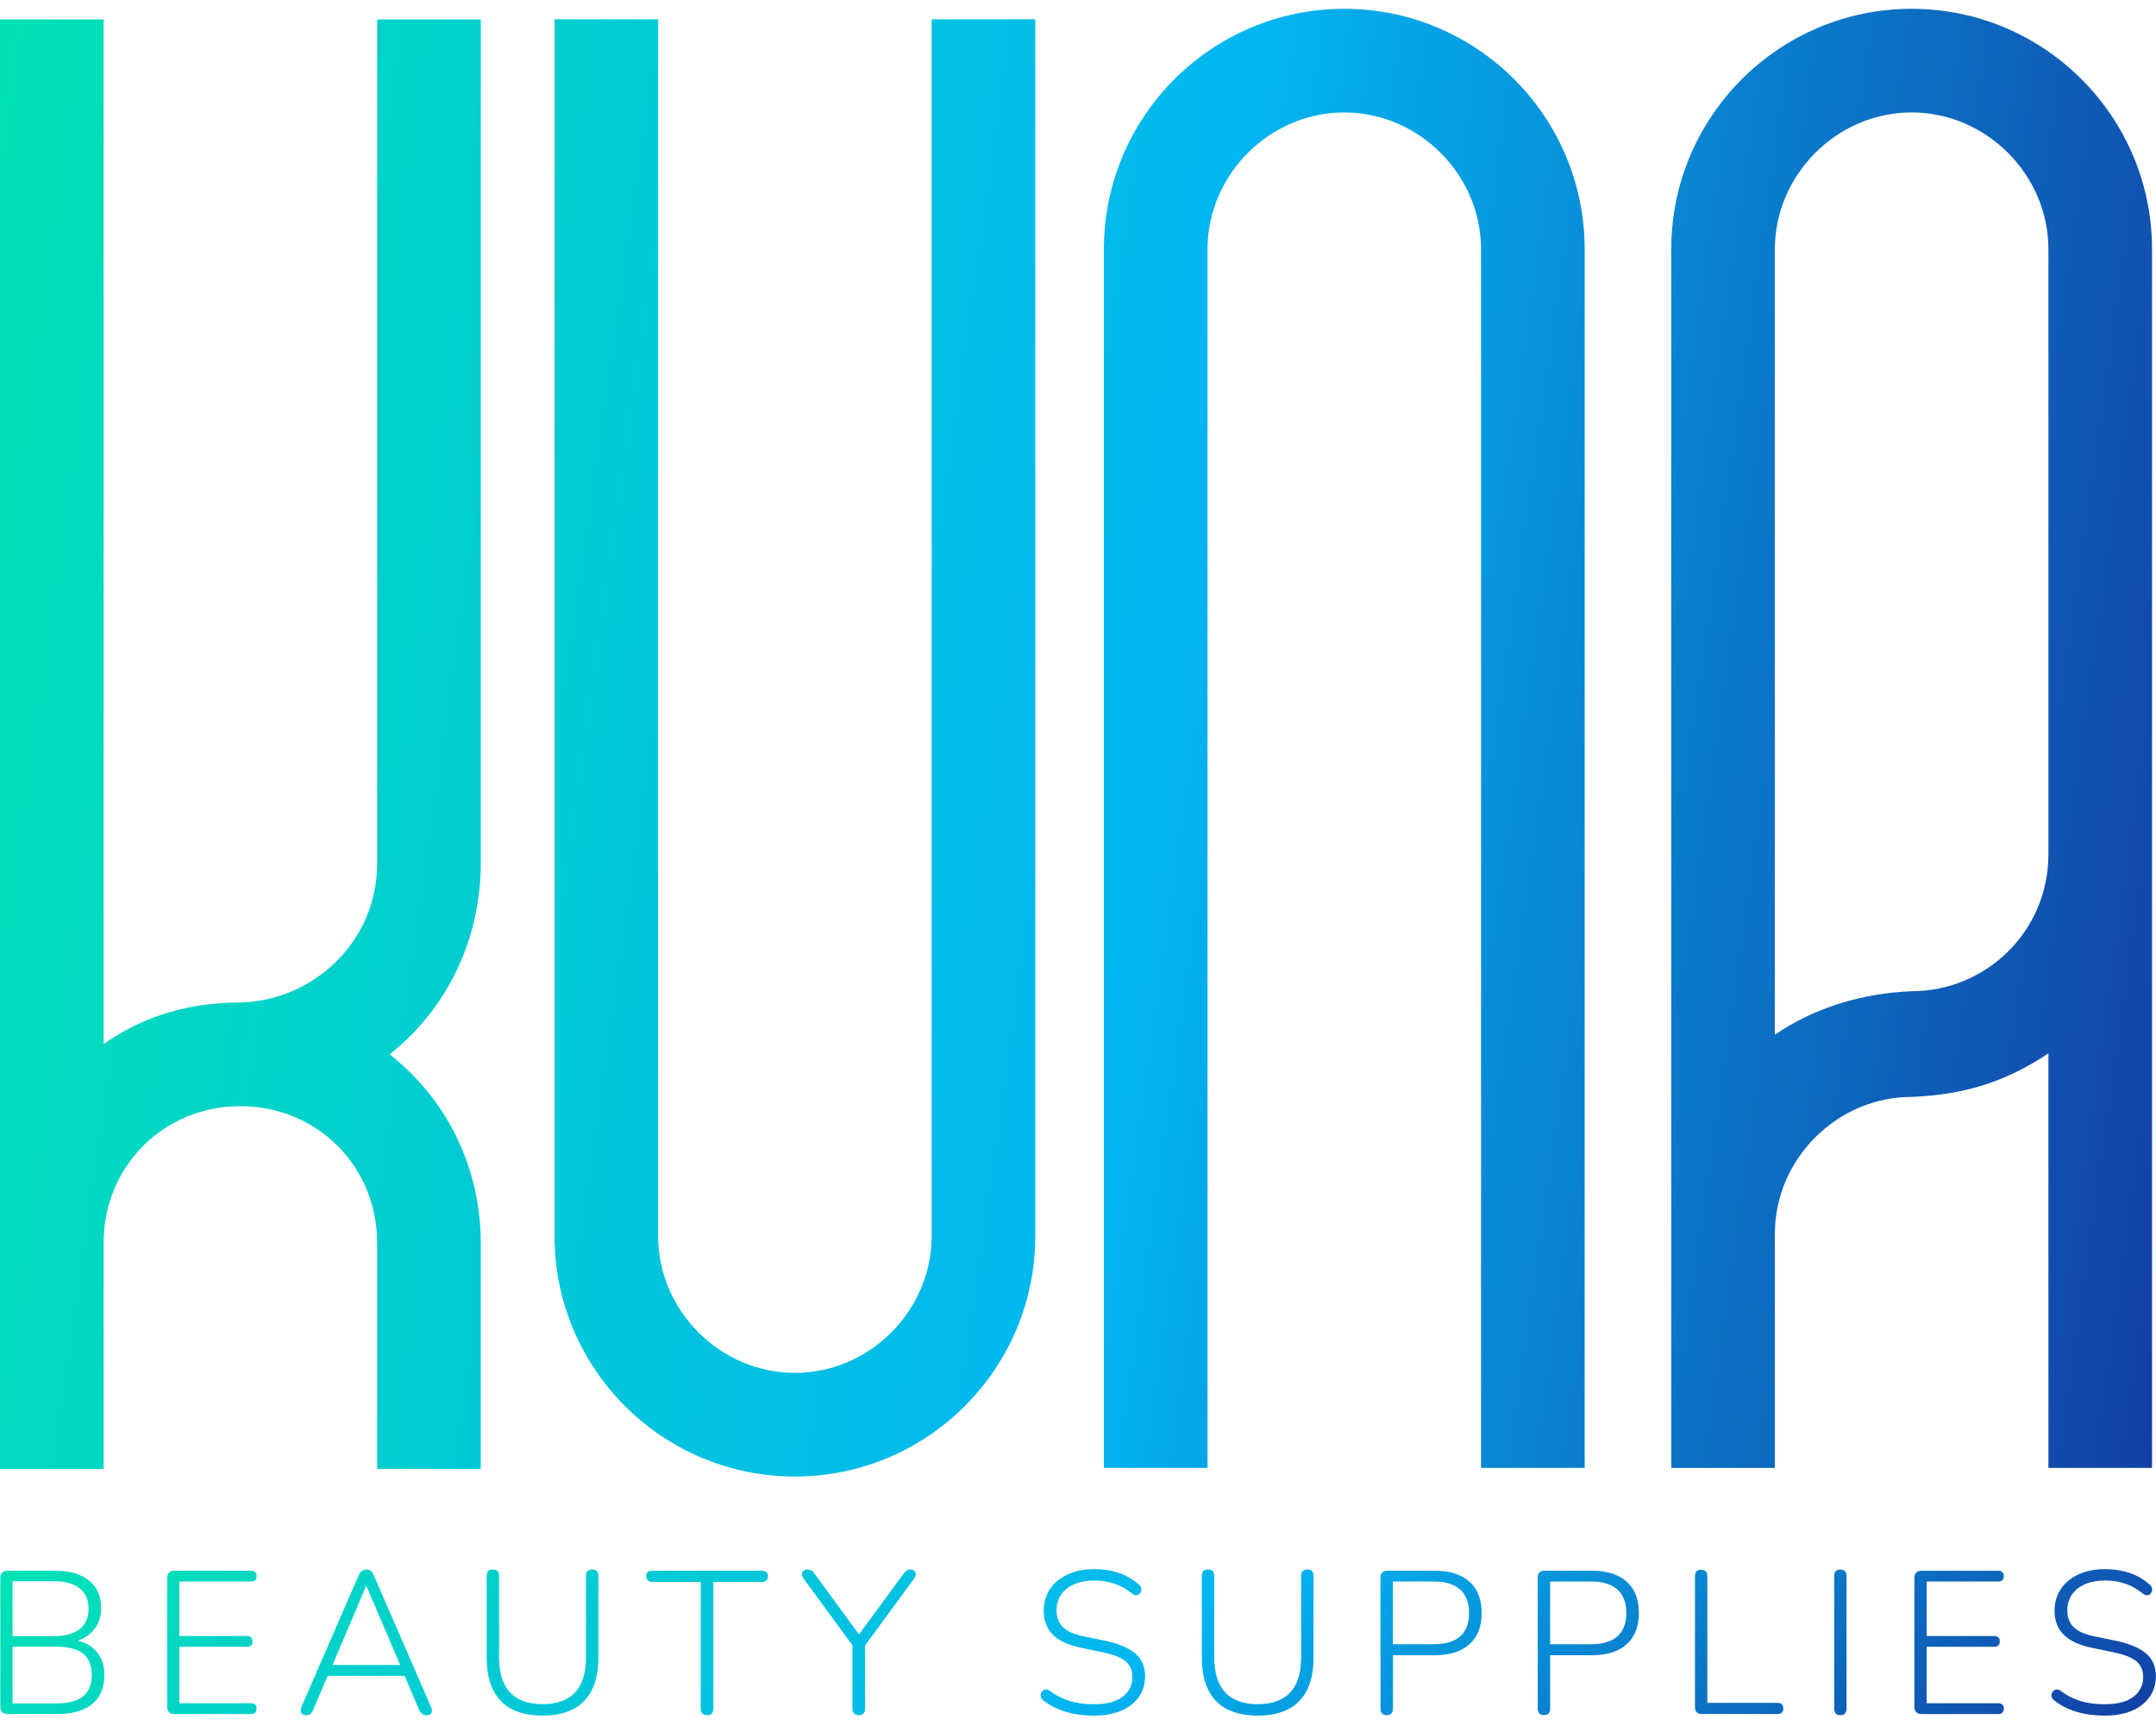<svg width="132" height="106" viewBox="0 0 132 106" fill="none" xmlns="http://www.w3.org/2000/svg">
<g clip-path="url(#clip0_624_10290)">
<path fill-rule="evenodd" clip-rule="evenodd" d="M97.02 89.855H90.676V15.256C90.676 10.689 86.87 6.883 82.303 6.883C77.736 6.883 73.93 10.689 73.93 15.256V89.855H67.586V15.256C67.586 7.138 74.182 0.539 82.303 0.539C90.424 0.539 97.02 7.135 97.02 15.256V89.855ZM40.295 1.184H33.951V75.667C33.951 83.788 40.547 90.384 48.668 90.384C56.789 90.384 63.385 83.785 63.385 75.667V1.184H57.041V75.667C57.041 80.234 53.235 84.04 48.668 84.04C44.101 84.04 40.295 80.234 40.295 75.667V1.184ZM0 1.189V89.912V89.915H6.344V76.086C6.344 71.392 10.023 67.713 14.717 67.713C19.412 67.713 23.09 71.392 23.09 76.086V89.915H29.434V76.086C29.434 71.392 27.278 67.206 23.851 64.541C27.405 61.748 29.434 57.436 29.434 52.868V1.189H23.09V52.866C23.09 57.561 19.284 61.239 14.717 61.367C11.672 61.367 8.882 62.13 6.344 63.905V1.189H0ZM131.757 15.256C131.757 7.135 125.158 0.539 117.039 0.539C108.919 0.539 102.322 7.138 102.322 15.256V89.858H108.666V75.518C108.666 70.951 112.472 67.145 117.039 67.145C120.211 67.017 122.749 66.256 125.413 64.479V89.855H131.757V15.256ZM125.413 15.256V52.3V52.303C125.413 56.997 121.607 60.676 117.039 60.676C113.995 60.801 111.077 61.689 108.666 63.339V15.256C108.666 10.689 112.472 6.883 117.039 6.883C121.607 6.883 125.413 10.689 125.413 15.256Z" fill="url(#paint0_linear_624_10290)"/>
<path fill-rule="evenodd" clip-rule="evenodd" d="M66.968 105.018C66.57 105.018 66.184 104.985 65.811 104.919C65.439 104.853 65.092 104.75 64.772 104.614C64.451 104.478 64.164 104.309 63.907 104.11C63.824 104.053 63.769 103.982 63.738 103.904C63.708 103.825 63.706 103.75 63.725 103.68C63.745 103.61 63.782 103.55 63.837 103.5C63.892 103.449 63.956 103.423 64.03 103.419C64.105 103.414 64.184 103.441 64.267 103.5C64.649 103.783 65.052 103.989 65.48 104.123C65.908 104.255 66.404 104.323 66.968 104.323C67.755 104.323 68.345 104.169 68.74 103.862C69.133 103.555 69.33 103.153 69.33 102.655C69.33 102.241 69.187 101.918 68.9 101.686C68.615 101.453 68.143 101.271 67.487 101.137L66.23 100.876C65.443 100.718 64.857 100.453 64.475 100.08C64.094 99.707 63.903 99.209 63.903 98.588C63.903 98.207 63.977 97.86 64.127 97.551C64.276 97.239 64.487 96.972 64.761 96.748C65.035 96.524 65.359 96.353 65.737 96.232C66.114 96.112 66.531 96.052 66.987 96.052C67.527 96.052 68.023 96.127 68.475 96.276C68.926 96.425 69.339 96.662 69.712 96.985C69.786 97.044 69.837 97.112 69.861 97.191C69.885 97.27 69.885 97.344 69.861 97.415C69.837 97.485 69.799 97.542 69.749 97.584C69.698 97.625 69.637 97.647 69.562 97.652C69.488 97.656 69.409 97.625 69.326 97.559C68.977 97.276 68.615 97.073 68.238 96.943C67.86 96.816 67.444 96.75 66.987 96.75C66.531 96.75 66.118 96.825 65.774 96.974C65.43 97.123 65.162 97.334 64.971 97.608C64.78 97.882 64.686 98.204 64.686 98.577C64.686 99.01 64.818 99.354 65.083 99.611C65.349 99.867 65.776 100.054 66.364 100.17L67.632 100.431C68.47 100.604 69.091 100.865 69.499 101.208C69.905 101.552 70.109 102.021 70.109 102.62C70.109 102.978 70.036 103.302 69.892 103.596C69.747 103.89 69.536 104.145 69.264 104.362C68.99 104.577 68.661 104.741 68.275 104.853C67.889 104.965 67.452 105.022 66.963 105.022L66.968 105.018ZM18.767 104.994C18.659 104.994 18.574 104.972 18.512 104.925C18.451 104.879 18.418 104.816 18.413 104.732C18.409 104.649 18.429 104.559 18.468 104.458L21.963 96.423C22.02 96.298 22.09 96.21 22.173 96.155C22.257 96.1 22.34 96.074 22.421 96.074C22.52 96.074 22.61 96.1 22.689 96.155C22.768 96.21 22.831 96.298 22.882 96.423L26.376 104.458C26.427 104.557 26.449 104.649 26.444 104.732C26.44 104.816 26.411 104.879 26.357 104.925C26.302 104.972 26.221 104.994 26.113 104.994C25.997 104.994 25.902 104.963 25.832 104.901C25.762 104.84 25.703 104.754 25.652 104.647L24.773 102.583H20.063L19.183 104.647C19.133 104.772 19.074 104.86 19.003 104.915C18.933 104.969 18.852 104.996 18.76 104.996L18.767 104.994ZM22.41 97.094L20.359 101.92H24.501L22.437 97.094H22.412H22.41ZM0.132 104.807C0.206 104.882 0.312 104.919 0.443 104.919V104.921H3.53C4.442 104.921 5.146 104.717 5.644 104.311C6.142 103.906 6.39 103.311 6.39 102.532C6.39 101.912 6.208 101.411 5.848 101.034C5.567 100.739 5.205 100.539 4.762 100.435C5.14 100.301 5.452 100.096 5.699 99.821C6.026 99.457 6.19 99.001 6.19 98.452C6.19 97.954 6.079 97.535 5.855 97.195C5.631 96.858 5.311 96.596 4.896 96.419C4.482 96.241 3.973 96.151 3.367 96.151H0.443C0.309 96.151 0.206 96.188 0.132 96.263C0.057 96.338 0.02 96.445 0.02 96.585V104.485C0.02 104.625 0.057 104.733 0.132 104.807ZM3.282 100.155H0.768V100.152V96.794H3.282C3.979 96.794 4.51 96.939 4.874 97.224C5.241 97.511 5.423 97.926 5.423 98.474C5.423 99.023 5.238 99.439 4.874 99.725C4.508 100.012 3.977 100.155 3.282 100.155ZM3.468 104.272H0.768V104.27V100.799H3.468C4.19 100.799 4.727 100.942 5.085 101.223C5.442 101.506 5.62 101.96 5.62 102.541C5.62 103.123 5.44 103.557 5.085 103.842C4.73 104.129 4.19 104.272 3.468 104.272ZM10.345 104.807C10.42 104.882 10.525 104.919 10.657 104.919V104.923H15.36C15.476 104.923 15.564 104.893 15.621 104.836C15.68 104.779 15.709 104.695 15.709 104.588C15.709 104.48 15.678 104.399 15.621 104.344C15.564 104.29 15.476 104.263 15.36 104.263H10.981V100.806H15.112C15.228 100.806 15.314 100.775 15.373 100.718C15.432 100.661 15.461 100.578 15.461 100.47C15.461 100.363 15.43 100.282 15.373 100.227C15.316 100.172 15.228 100.146 15.112 100.146H10.981V96.811H15.36C15.476 96.811 15.564 96.785 15.621 96.73C15.68 96.678 15.709 96.592 15.709 96.476C15.709 96.375 15.678 96.296 15.621 96.239C15.564 96.18 15.476 96.151 15.36 96.151H10.657C10.523 96.151 10.42 96.188 10.345 96.263C10.271 96.338 10.233 96.445 10.233 96.585V104.485C10.233 104.625 10.271 104.733 10.345 104.807ZM31.74 104.794C32.172 104.943 32.665 105.018 33.22 105.018L33.212 105.02C33.958 105.02 34.585 104.886 35.096 104.621C35.607 104.355 35.991 103.958 36.248 103.432C36.504 102.905 36.634 102.26 36.634 101.497V96.458C36.634 96.326 36.601 96.228 36.535 96.166C36.469 96.105 36.377 96.074 36.261 96.074C36.138 96.074 36.041 96.105 35.976 96.166C35.91 96.228 35.877 96.326 35.877 96.458V101.433C35.877 102.405 35.653 103.129 35.206 103.605C34.758 104.081 34.085 104.32 33.216 104.32C32.347 104.32 31.685 104.083 31.233 103.605C30.781 103.127 30.555 102.403 30.555 101.433V96.458C30.555 96.326 30.522 96.228 30.456 96.166C30.391 96.105 30.296 96.074 30.171 96.074C30.055 96.074 29.963 96.105 29.897 96.166C29.831 96.228 29.798 96.326 29.798 96.458V101.497C29.798 102.069 29.871 102.576 30.015 103.015C30.16 103.456 30.378 103.824 30.663 104.123C30.95 104.421 31.308 104.645 31.74 104.794ZM43.285 104.994C43.16 104.994 43.066 104.959 43 104.889C42.934 104.818 42.901 104.72 42.901 104.597V96.836H39.929C39.812 96.836 39.72 96.803 39.654 96.737C39.589 96.671 39.556 96.588 39.556 96.489C39.556 96.382 39.589 96.298 39.654 96.241C39.72 96.184 39.812 96.153 39.929 96.153H46.659C46.775 96.153 46.865 96.182 46.926 96.241C46.988 96.298 47.021 96.382 47.021 96.489C47.021 96.597 46.99 96.682 46.926 96.743C46.865 96.805 46.775 96.838 46.659 96.838H43.673V104.599C43.673 104.724 43.642 104.821 43.579 104.891C43.517 104.961 43.419 104.996 43.287 104.996L43.285 104.994ZM52.29 104.888C52.356 104.958 52.45 104.994 52.575 104.994H52.577C52.834 104.994 52.963 104.857 52.963 104.583V100.727L55.962 96.636C56.036 96.535 56.072 96.443 56.067 96.355C56.065 96.267 56.032 96.199 55.975 96.149C55.916 96.098 55.843 96.074 55.751 96.074C55.659 96.074 55.582 96.092 55.521 96.129C55.46 96.166 55.394 96.23 55.328 96.322L52.591 100.05L49.866 96.322C49.807 96.23 49.743 96.166 49.673 96.129C49.6 96.092 49.521 96.074 49.429 96.074C49.337 96.074 49.26 96.098 49.199 96.149C49.138 96.199 49.105 96.267 49.1 96.355C49.096 96.443 49.127 96.53 49.192 96.623L52.191 100.71V104.583C52.191 104.717 52.224 104.818 52.29 104.888ZM75.525 104.794C75.957 104.943 76.451 105.018 77.005 105.018L76.997 105.02C77.743 105.02 78.37 104.886 78.881 104.621C79.392 104.355 79.776 103.958 80.033 103.432C80.289 102.905 80.419 102.26 80.419 101.497V96.458C80.419 96.326 80.386 96.228 80.32 96.166C80.254 96.105 80.162 96.074 80.046 96.074C79.923 96.074 79.826 96.105 79.761 96.166C79.695 96.228 79.662 96.326 79.662 96.458V101.433C79.662 102.405 79.438 103.129 78.991 103.605C78.543 104.081 77.87 104.32 77.001 104.32C76.132 104.32 75.47 104.083 75.018 103.605C74.566 103.127 74.34 102.403 74.34 101.433V96.458C74.34 96.326 74.307 96.228 74.242 96.166C74.176 96.105 74.081 96.074 73.956 96.074C73.84 96.074 73.748 96.105 73.682 96.166C73.616 96.228 73.583 96.326 73.583 96.458V101.497C73.583 102.069 73.656 102.576 73.801 103.015C73.945 103.456 74.162 103.824 74.448 104.123C74.735 104.421 75.093 104.645 75.525 104.794ZM84.894 104.994C84.778 104.994 84.686 104.959 84.62 104.888C84.554 104.818 84.521 104.719 84.521 104.597V96.548C84.521 96.417 84.556 96.316 84.626 96.25C84.696 96.184 84.791 96.151 84.907 96.151H87.831C88.759 96.151 89.474 96.375 89.97 96.822C90.468 97.27 90.716 97.908 90.716 98.737C90.716 99.567 90.468 100.194 89.97 100.646C89.472 101.098 88.759 101.324 87.831 101.324H85.282V104.594C85.282 104.719 85.251 104.816 85.19 104.886C85.129 104.956 85.03 104.991 84.898 104.991L84.894 104.994ZM85.278 100.652H87.765C88.487 100.652 89.029 100.49 89.395 100.168C89.759 99.845 89.944 99.367 89.944 98.737C89.944 98.108 89.761 97.627 89.395 97.301C89.031 96.974 88.487 96.809 87.765 96.809H85.278V100.652ZM94.245 104.888C94.311 104.959 94.403 104.994 94.519 104.994L94.524 104.991C94.656 104.991 94.754 104.956 94.816 104.886C94.877 104.816 94.908 104.719 94.908 104.594V101.324H97.457C98.385 101.324 99.098 101.098 99.596 100.646C100.094 100.194 100.341 99.567 100.341 98.737C100.341 97.908 100.094 97.27 99.596 96.822C99.1 96.375 98.385 96.151 97.457 96.151H94.533C94.416 96.151 94.322 96.184 94.252 96.25C94.182 96.316 94.147 96.417 94.147 96.548V104.597C94.147 104.719 94.18 104.818 94.245 104.888ZM97.393 100.652H94.906V96.809H97.393C98.115 96.809 98.659 96.974 99.023 97.301C99.389 97.627 99.572 98.108 99.572 98.737C99.572 99.367 99.387 99.845 99.023 100.168C98.657 100.49 98.115 100.652 97.393 100.652ZM104.161 104.919C104.044 104.919 103.95 104.884 103.88 104.814C103.81 104.743 103.774 104.647 103.774 104.522V96.487C103.774 96.355 103.807 96.254 103.873 96.188C103.939 96.122 104.031 96.09 104.147 96.09C104.272 96.09 104.367 96.122 104.433 96.188C104.498 96.254 104.531 96.355 104.531 96.487V104.237H108.811C108.936 104.237 109.028 104.265 109.092 104.324C109.153 104.381 109.184 104.465 109.184 104.572C109.184 104.689 109.153 104.776 109.092 104.833C109.03 104.89 108.936 104.921 108.811 104.921H104.158L104.161 104.919ZM112.395 104.888C112.461 104.959 112.553 104.994 112.67 104.994C112.801 104.994 112.9 104.959 112.961 104.888C113.023 104.818 113.054 104.722 113.054 104.597V96.474C113.054 96.342 113.021 96.241 112.955 96.175C112.889 96.109 112.795 96.076 112.67 96.076C112.553 96.076 112.461 96.109 112.395 96.175C112.33 96.241 112.297 96.342 112.297 96.474V104.597C112.297 104.719 112.33 104.818 112.395 104.888ZM117.632 104.919C117.5 104.919 117.395 104.882 117.32 104.807C117.246 104.733 117.208 104.625 117.208 104.485V96.585C117.208 96.445 117.246 96.338 117.32 96.263C117.395 96.188 117.498 96.151 117.632 96.151H122.335C122.451 96.151 122.539 96.18 122.596 96.239C122.653 96.296 122.684 96.375 122.684 96.476C122.684 96.592 122.655 96.678 122.596 96.73C122.539 96.785 122.451 96.811 122.335 96.811H117.956V100.146H122.087C122.203 100.146 122.291 100.172 122.348 100.227C122.405 100.282 122.436 100.363 122.436 100.47C122.436 100.578 122.407 100.661 122.348 100.718C122.289 100.775 122.203 100.806 122.087 100.806H117.956V104.263H122.335C122.451 104.263 122.539 104.29 122.596 104.344C122.653 104.399 122.684 104.48 122.684 104.588C122.684 104.695 122.655 104.779 122.596 104.836C122.539 104.893 122.451 104.923 122.335 104.923H117.632V104.919ZM127.696 104.919C128.069 104.985 128.455 105.018 128.852 105.018L128.848 105.022C129.337 105.022 129.773 104.965 130.16 104.853C130.546 104.741 130.875 104.577 131.149 104.362C131.421 104.145 131.631 103.89 131.776 103.596C131.921 103.302 131.993 102.978 131.993 102.62C131.993 102.021 131.789 101.552 131.384 101.208C130.976 100.865 130.355 100.604 129.517 100.431L128.249 100.17C127.661 100.054 127.233 99.867 126.968 99.611C126.702 99.354 126.571 99.01 126.571 98.577C126.571 98.204 126.665 97.882 126.856 97.608C127.047 97.334 127.314 97.123 127.659 96.974C128.003 96.825 128.416 96.75 128.872 96.75C129.328 96.75 129.745 96.816 130.122 96.943C130.5 97.073 130.861 97.276 131.21 97.559C131.294 97.625 131.373 97.656 131.447 97.652C131.522 97.647 131.583 97.625 131.634 97.584C131.684 97.542 131.721 97.485 131.746 97.415C131.77 97.344 131.77 97.27 131.746 97.191C131.721 97.112 131.671 97.044 131.596 96.985C131.223 96.662 130.811 96.425 130.359 96.276C129.907 96.127 129.411 96.052 128.872 96.052C128.416 96.052 127.999 96.112 127.622 96.232C127.244 96.353 126.92 96.524 126.645 96.748C126.371 96.972 126.161 97.239 126.011 97.551C125.862 97.86 125.788 98.207 125.788 98.588C125.788 99.209 125.978 99.707 126.36 100.08C126.742 100.453 127.328 100.718 128.115 100.876L129.372 101.137C130.028 101.271 130.5 101.453 130.785 101.686C131.072 101.918 131.215 102.241 131.215 102.655C131.215 103.153 131.017 103.555 130.625 103.862C130.23 104.169 129.64 104.323 128.852 104.323C128.288 104.323 127.793 104.255 127.365 104.123C126.937 103.989 126.533 103.783 126.152 103.5C126.068 103.441 125.989 103.414 125.915 103.419C125.84 103.423 125.777 103.449 125.722 103.5C125.667 103.55 125.63 103.61 125.61 103.68C125.59 103.75 125.592 103.825 125.623 103.904C125.654 103.982 125.709 104.053 125.792 104.11C126.049 104.309 126.336 104.478 126.656 104.614C126.977 104.75 127.323 104.853 127.696 104.919Z" fill="url(#paint1_linear_624_10290)"/>
</g>
<defs>
<linearGradient id="paint0_linear_624_10290" x1="-28.651" y1="58.791" x2="166.133" y2="86.454" gradientUnits="userSpaceOnUse">
<stop stop-color="#01EDA5"/>
<stop offset="0.49" stop-color="#02B6F1"/>
<stop offset="1" stop-color="#1B037D"/>
</linearGradient>
<linearGradient id="paint1_linear_624_10290" x1="-28.679" y1="101.868" x2="37.004" y2="195.459" gradientUnits="userSpaceOnUse">
<stop stop-color="#01EDA5"/>
<stop offset="0.49" stop-color="#02B6F1"/>
<stop offset="1" stop-color="#1B037D"/>
</linearGradient>
<clipPath id="clip0_624_10290">
<rect width="132" height="104.479" fill="white" transform="translate(0 0.539)"/>
</clipPath>
</defs>
</svg>
